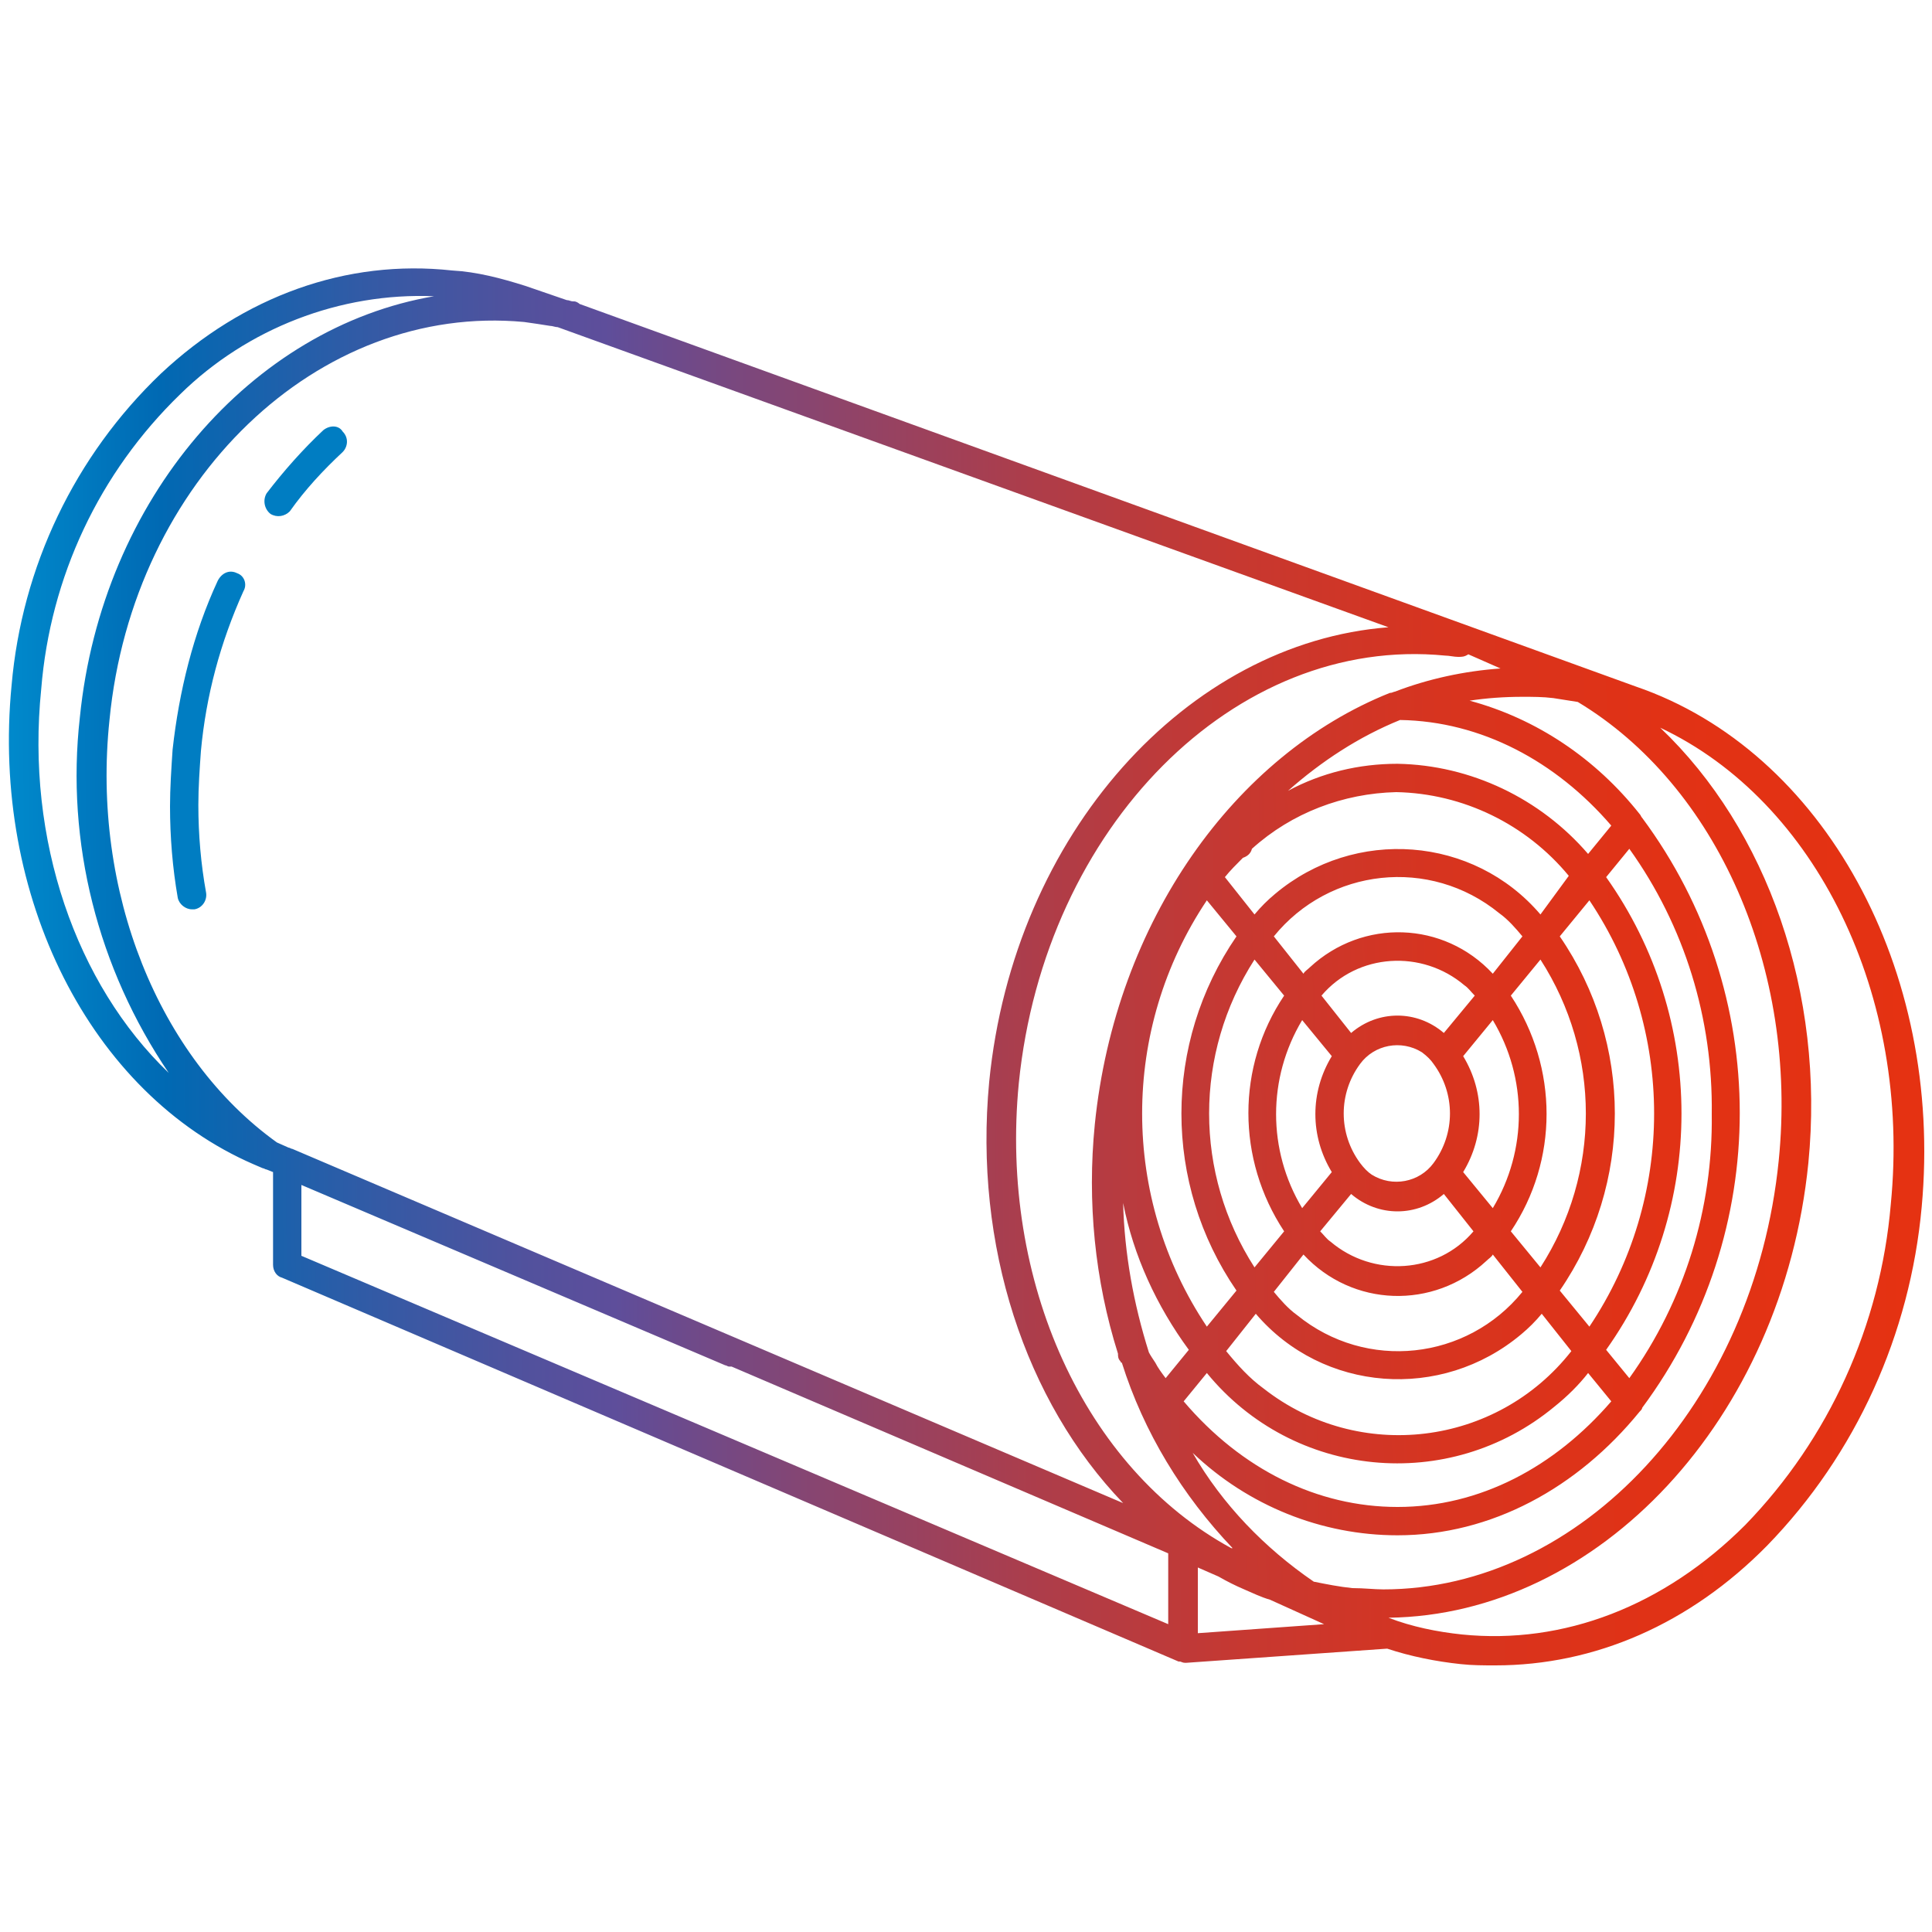 <?xml version="1.0" encoding="utf-8"?>
<!-- Generator: Adobe Illustrator 26.3.0, SVG Export Plug-In . SVG Version: 6.00 Build 0)  -->
<svg version="1.1" id="ico-verwarmingstoestel" xmlns="http://www.w3.org/2000/svg" xmlns:xlink="http://www.w3.org/1999/xlink"
	 x="0px" y="0px" viewBox="0 0 150 150" style="enable-background:new 0 0 150 150;" xml:space="preserve">
<style type="text/css">
	.st0{fill:url(#Path_359_00000163071019333642641650000017024506649684872362_);}
	.st1{fill:#007DC2;}
</style>
<linearGradient id="Path_359_00000060747622186235009130000017549775063724378502_" gradientUnits="userSpaceOnUse" x1="-877.267" y1="610.784" x2="-878.405" y2="610.776" gradientTransform="matrix(148.551 0 0 -108.494 130475.633 66341.148)">
	<stop  offset="0" style="stop-color:#E53212"/>
	<stop  offset="4.500000e-02" style="stop-color:#E53212"/>
	<stop  offset="0.163" style="stop-color:#E13215"/>
	<stop  offset="0.263" style="stop-color:#D7341F"/>
	<stop  offset="0.357" style="stop-color:#C63831"/>
	<stop  offset="0.447" style="stop-color:#AD3D4A"/>
	<stop  offset="0.534" style="stop-color:#8E446A"/>
	<stop  offset="0.618" style="stop-color:#684B90"/>
	<stop  offset="0.638" style="stop-color:#5E4E9B"/>
	<stop  offset="0.676" style="stop-color:#52519D"/>
	<stop  offset="0.744" style="stop-color:#345AA5"/>
	<stop  offset="0.834" style="stop-color:#0368B2"/>
	<stop  offset="0.839" style="stop-color:#0069B3"/>
	<stop  offset="1" style="stop-color:#00B4EC"/>
</linearGradient>
<path id="Path_359" style="fill:url(#Path_359_00000060747622186235009130000017549775063724378502_);" d="M127,53.3L127,53.3
	L45,23.6c-0.1-0.1-0.3-0.2-0.4-0.2l-0.1,0c-0.2,0-0.3-0.1-0.5-0.1l-3.2-1.1h0l0,0c-1.9-0.6-3.8-1.1-5.7-1.2
	C26.9,20.1,18.9,23,12.5,29C5.8,35.4,1.7,44,0.9,53.2C-0.7,69.6,7,84.9,19.7,90.4l0.7,0.3l0,0c0.1,0,0.2,0.1,0.3,0.1l0.5,0.2v7.2
	c0,0.5,0.3,0.9,0.7,1L91.5,129h0c0,0,0,0,0.1,0c0.1,0,0.2,0.1,0.4,0.1c0,0,0,0,0,0c0,0,0.1,0,0.1,0l15.6-1.1c1.8,0.6,3.8,1,5.7,1.2
	c0.9,0.1,1.8,0.1,2.7,0.1c7.7,0,15.1-3.2,21.1-9.3c6.9-7.1,11.1-16.4,12-26.3C150.9,75.3,141.6,58.3,127,53.3z M22.7,89.2
	c-0.1,0-0.2-0.1-0.3-0.1l-0.9-0.4C12.3,82.1,7.1,69.2,8.5,55.9C10.3,37.3,24.7,23.5,40.7,25c0.7,0.1,1.4,0.2,2,0.3
	c0.2,0,0.4,0.1,0.6,0.1l64.5,23.3c-15.6,1.2-29.1,16-31,35.3c-1.2,12.7,2.8,24.8,10.4,32.7L22.7,89.2z M116.5,51.9
	c-2.8,0.2-5.6,0.8-8.2,1.8c-0.1,0-0.2,0.1-0.4,0.1c-12,4.8-21.3,17.7-22.9,33.5c-0.6,6,0,12.1,1.8,17.8c0,0.2,0,0.4,0.2,0.6
	c0,0,0,0.1,0.1,0.1c1.7,5.4,4.7,10.3,8.6,14.4l0,0l-0.1,0c-11.4-6.2-18-20.7-16.5-36.1c2-19.9,16.8-34.8,33.1-33.2
	c0.3,0,0.7,0.1,1,0.1c0.3,0,0.5,0,0.8-0.2L116.5,51.9z M132.9,86.5c0.1,7.3-2.1,14.5-6.4,20.5l-1.8-2.2c7.8-11,7.8-25.7,0-36.7
	l1.8-2.2C130.8,71.9,133,79.1,132.9,86.5L132.9,86.5z M93.7,69.9l2.3,2.8c-5.7,8.3-5.7,19.2,0,27.5l-2.3,2.8
	C87,93,87,79.9,93.7,69.9L93.7,69.9z M111.3,82.6L111.3,82.6c1.7,2.3,1.7,5.4,0,7.7c0,0,0,0,0,0c-1.1,1.5-3.2,1.9-4.8,0.9
	c-0.3-0.2-0.6-0.5-0.9-0.9c0,0,0,0,0,0c-1.7-2.3-1.7-5.4,0-7.7l0,0c1.1-1.5,3.2-1.9,4.8-0.9C110.8,82,111.1,82.3,111.3,82.6
	L111.3,82.6z M104.9,92.7c2.1,1.8,5.1,1.8,7.2,0l2.3,2.9c-2.8,3.3-7.8,3.6-11.1,0.8c-0.3-0.2-0.5-0.5-0.8-0.8L104.9,92.7z M113.6,91
	c1.7-2.8,1.7-6.2,0-9l2.3-2.8c2.7,4.5,2.7,10.1,0,14.6L113.6,91z M112.1,80.2c-2.1-1.8-5.1-1.8-7.2,0l-2.3-2.9
	c2.8-3.3,7.8-3.6,11.1-0.8c0.3,0.2,0.5,0.5,0.8,0.8L112.1,80.2z M103.4,82c-1.7,2.8-1.7,6.2,0,9l-2.3,2.8c-2.7-4.5-2.7-10.1,0-14.6
	L103.4,82z M101.2,97.4c3.8,4.1,10.1,4.3,14.2,0.5c0.2-0.2,0.4-0.3,0.5-0.5l2.3,2.9c-4.3,5.3-12.1,6.2-17.5,1.8
	c-0.7-0.5-1.3-1.2-1.8-1.8L101.2,97.4z M117.3,95.6c3.7-5.5,3.7-12.7,0-18.3l2.3-2.8c4.7,7.3,4.7,16.6,0,23.9L117.3,95.6z
	 M115.9,75.6c-3.8-4.1-10.1-4.3-14.2-0.5c-0.2,0.2-0.4,0.3-0.5,0.5l-2.3-2.9c4.3-5.3,12.1-6.2,17.5-1.8c0.7,0.5,1.3,1.2,1.8,1.8
	L115.9,75.6z M99.7,77.3c-3.7,5.5-3.7,12.7,0,18.3l-2.3,2.8c-4.7-7.3-4.7-16.6,0-23.9L99.7,77.3z M97.5,102
	c5.2,6.1,14.4,6.8,20.6,1.6c0.6-0.5,1.1-1,1.6-1.6l2.3,2.9c-5.8,7.4-16.5,8.7-23.9,2.9c-1.1-0.8-2-1.8-2.9-2.9L97.5,102z
	 M121.1,100.2c5.7-8.3,5.7-19.2,0-27.5l2.3-2.8c6.7,10,6.7,23.1,0,33.1L121.1,100.2z M119.6,71c-5.2-6.1-14.4-6.8-20.6-1.6
	c-0.6,0.5-1.1,1-1.6,1.6l-2.3-2.9c0.4-0.5,0.9-1,1.4-1.5c0.3-0.1,0.6-0.3,0.7-0.7c3.1-2.8,7.1-4.3,11.2-4.4
	c5.2,0.1,10.1,2.5,13.4,6.5L119.6,71z M92.3,104.8l-1.8,2.2c-0.3-0.4-0.6-0.8-0.8-1.2c-0.2-0.3-0.4-0.6-0.5-0.8
	c-1.2-3.8-1.9-7.7-2-11.6C88,97.5,89.8,101.4,92.3,104.8L92.3,104.8z M93.7,106.6c6.7,8.2,18.8,9.4,27,2.6c1-0.8,1.9-1.7,2.6-2.6
	l1.8,2.2c-4.4,5.1-10.2,8.2-16.6,8.2c-6.2,0-12.1-2.9-16.6-8.2L93.7,106.6z M123.3,66.3c-3.7-4.3-9.1-6.9-14.8-7
	c-3,0-5.9,0.7-8.5,2.1c2.6-2.3,5.5-4.2,8.7-5.5c6.3,0.1,12.1,3.2,16.4,8.2L123.3,66.3z M93,121.7l1.6,0.7c0.7,0.4,1.3,0.7,2,1
	s1.3,0.6,2,0.8l4.2,1.9l-9.8,0.7V121.7z M105,123.3c-1-0.1-2-0.3-3-0.5c-3.8-2.6-7.1-6-9.4-10c4.3,4.1,10,6.4,15.9,6.4
	c7.3,0,14-3.7,18.8-9.6c0.1-0.1,0.2-0.2,0.2-0.3c10.1-13.6,10.1-32.2,0-45.8c-0.1-0.1-0.1-0.2-0.2-0.3c-3.4-4.3-8-7.4-13.2-8.8
	c1.3-0.2,2.7-0.3,4.1-0.3c0.8,0,1.6,0,2.4,0.1c0.6,0.1,1.3,0.2,1.9,0.3c10.8,6.5,17.1,20.7,15.6,35.6c-1.9,18.9-15.4,33.3-30.7,33.3
	C106.7,123.4,105.9,123.3,105,123.3L105,123.3z M3.2,53.5C3.9,44.8,7.7,36.7,14,30.6c5.2-5.1,12.4-7.9,19.7-7.6
	C19.6,25.4,7.9,38.7,6.2,55.7c-1.1,9.7,1.4,19.5,6.9,27.6C5.9,76.4,2,65.2,3.2,53.5z M23.4,92l32.9,14c0.1,0,0.2,0.1,0.3,0.1l0.1,0
	c0,0,0.1,0,0.1,0l33.9,14.5v5.5L23.4,97.5V92z M146.8,93.5c-0.8,9.4-4.8,18.2-11.3,24.9c-6.3,6.3-14.1,9.3-22,8.5
	c-1.9-0.2-3.9-0.6-5.7-1.3c16.3-0.2,30.6-15.4,32.6-35.3c1.3-13.2-3.2-25.9-11.5-33.8C141,62.2,148.4,77.3,146.8,93.5L146.8,93.5z"
	/>
<path id="Path_360" class="st1" d="M18.4,44.5c-0.6-0.3-1.2,0-1.5,0.6c0,0,0,0,0,0c-1.9,4.1-3,8.6-3.5,13.1c-0.1,1.5-0.2,3-0.2,4.4
	c0,2.4,0.2,4.8,0.6,7.1c0.1,0.5,0.6,0.9,1.1,0.9c0.1,0,0.1,0,0.2,0c0.6-0.1,1-0.7,0.9-1.3c0,0,0,0,0,0c-0.4-2.2-0.6-4.5-0.6-6.8
	c0-1.4,0.1-2.8,0.2-4.2c0.4-4.3,1.5-8.4,3.3-12.4C19.2,45.4,19,44.7,18.4,44.5C18.4,44.5,18.4,44.5,18.4,44.5z"/>
<path id="Path_361" class="st1" d="M25.1,33.4c-1.6,1.5-3.1,3.2-4.4,4.9c-0.3,0.5-0.2,1.2,0.3,1.6c0.5,0.3,1.1,0.2,1.5-0.2
	c1.2-1.7,2.6-3.2,4.1-4.6c0.4-0.4,0.5-1.1,0-1.6C26.3,33,25.6,33,25.1,33.4L25.1,33.4z"/>
</svg>
